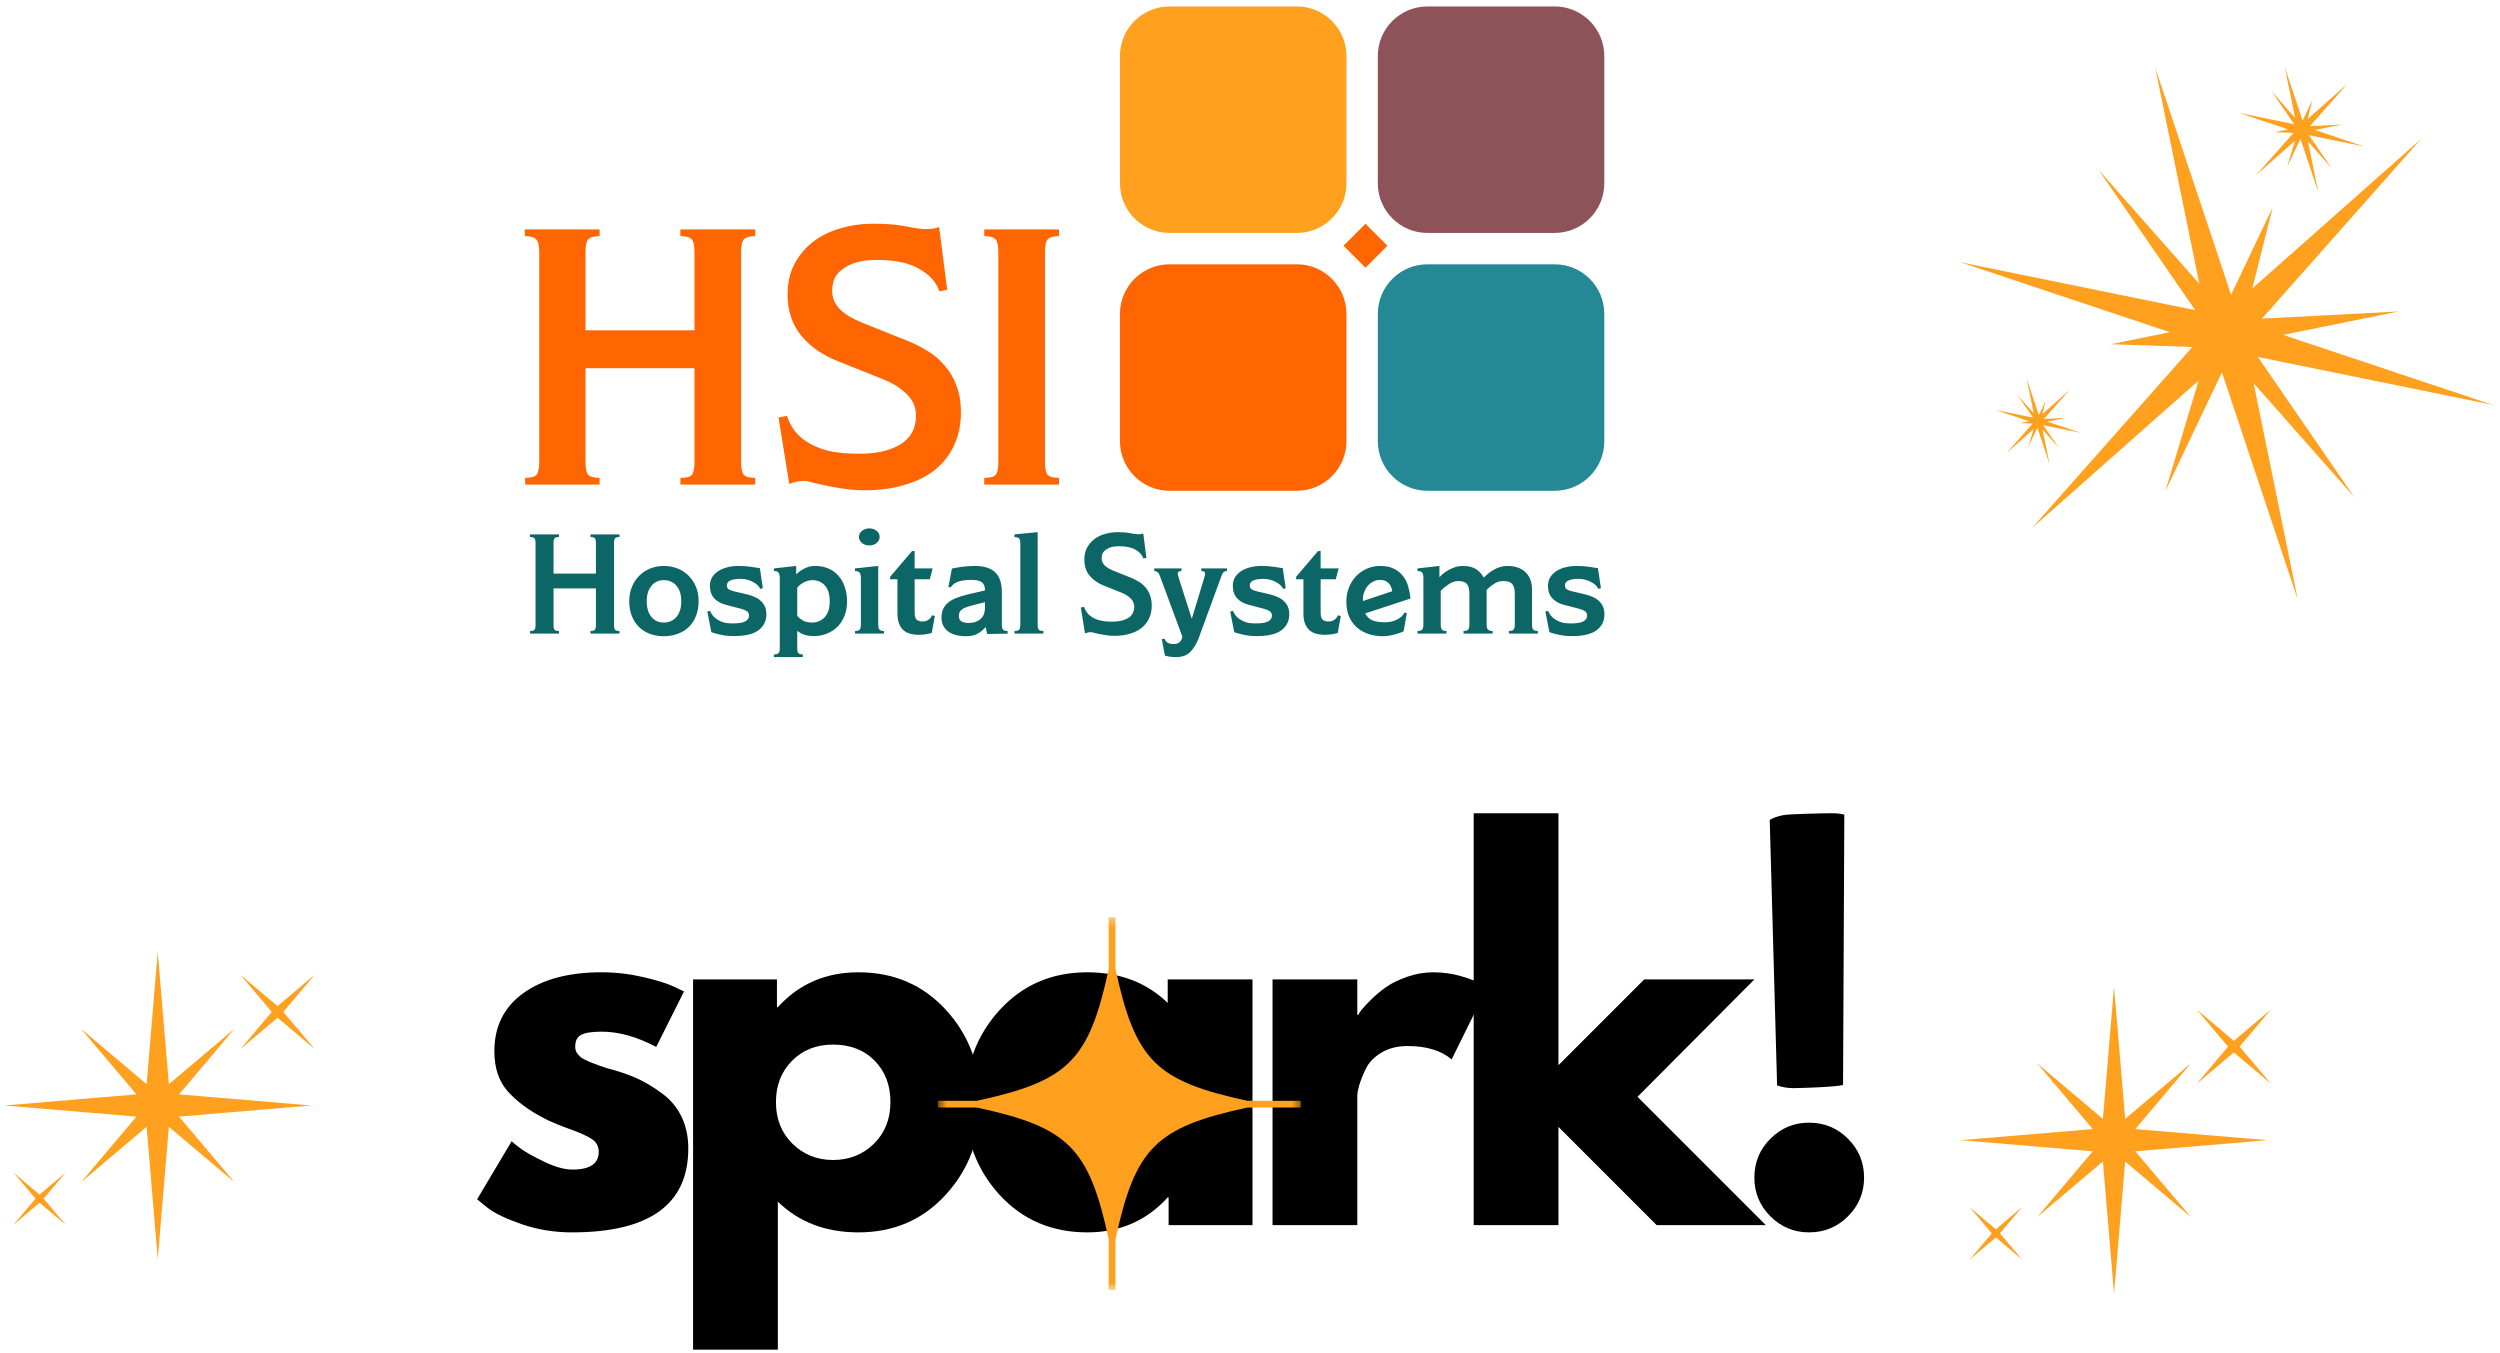 <svg width="268" height="145" viewBox="0 0 268 145" fill="none" xmlns="http://www.w3.org/2000/svg">
<path d="M242.043 38.266L267.19 43.396L244.746 35.9L257.122 33.389L242.487 34.154L259.55 14.887L241.444 30.924L243.631 22.234L239.172 31.594L231.042 7.251L235.771 30.43L224.976 18.216L235.325 33.251L210.175 28.118L232.611 35.612L226.263 36.901L235.018 37.2L217.813 56.626L235.696 40.789L232.13 52.645L238.19 39.919L246.32 64.264L241.59 41.081L252.385 53.298L242.043 38.266Z" fill="#FFA01E"/>
<path d="M245.3 13.869L243.807 14.173L245.867 14.242L241.82 18.81L246.025 15.086L245.186 17.874L246.612 14.88L248.522 20.605L247.409 15.154L249.95 18.027L247.519 14.493L253.429 15.699L248.153 13.936L251.063 13.345L247.622 13.525L251.633 8.995L247.376 12.765L247.891 10.723L246.843 12.926L244.93 7.2L246.041 12.648L243.505 9.779L245.939 13.314L240.024 12.106L245.3 13.869Z" fill="#FFA01E"/>
<path d="M218.409 45.851L219.725 49.796L218.958 46.039L220.709 48.02L219.033 45.584L223.108 46.415L219.469 45.199L221.476 44.792L219.104 44.917L221.87 41.794L218.935 44.393L219.289 42.985L218.567 44.503L217.25 40.556L218.015 44.313L216.267 42.334L217.945 44.771L213.868 43.938L217.505 45.153L216.475 45.362L217.894 45.41L215.106 48.559L218.004 45.993L217.426 47.914L218.409 45.851Z" fill="#FFA01E"/>
<path d="M139.014 28.333H125.384C122.443 28.333 120.059 30.717 120.059 33.658V47.288C120.059 50.229 122.443 52.613 125.384 52.613H139.014C141.955 52.613 144.339 50.229 144.339 47.288V33.658C144.339 30.717 141.955 28.333 139.014 28.333Z" fill="#FF6501"/>
<path d="M139.014 0.69H125.384C122.443 0.69 120.059 3.074 120.059 6.016V19.645C120.059 22.586 122.443 24.971 125.384 24.971H139.014C141.955 24.971 144.339 22.586 144.339 19.645V6.016C144.339 3.074 141.955 0.69 139.014 0.69Z" fill="#FFA01E"/>
<path d="M166.656 28.333H153.026C150.085 28.333 147.701 30.717 147.701 33.658V47.288C147.701 50.229 150.085 52.613 153.026 52.613H166.656C169.597 52.613 171.982 50.229 171.982 47.288V33.658C171.982 30.717 169.597 28.333 166.656 28.333Z" fill="#248995"/>
<path d="M166.656 0.69H153.026C150.085 0.69 147.701 3.074 147.701 6.016V19.645C147.701 22.586 150.085 24.971 153.026 24.971H166.656C169.597 24.971 171.982 22.586 171.982 19.645V6.016C171.982 3.074 169.597 0.69 166.656 0.69Z" fill="#8E5359"/>
<path d="M146.377 23.989L144.024 26.342L146.377 28.696L148.731 26.342L146.377 23.989Z" fill="#FF6600"/>
<path d="M63.295 67.924V67.644C63.538 67.644 63.696 67.602 63.77 67.518C63.845 67.425 63.882 67.243 63.882 66.973V63.073H59.339V66.973C59.339 67.243 59.376 67.425 59.451 67.518C59.535 67.602 59.693 67.644 59.926 67.644V67.924H56.823V67.644C57.065 67.644 57.224 67.602 57.298 67.518C57.373 67.425 57.41 67.243 57.41 66.973V58.236C57.41 57.966 57.368 57.789 57.284 57.705C57.21 57.612 57.051 57.565 56.809 57.565V57.286H59.926V57.565C59.693 57.565 59.535 57.612 59.451 57.705C59.376 57.789 59.339 57.966 59.339 58.236V61.493H63.882V58.236C63.882 57.966 63.845 57.789 63.77 57.705C63.696 57.612 63.538 57.565 63.295 57.565V57.286H66.413V57.565C66.18 57.565 66.021 57.612 65.937 57.705C65.863 57.789 65.826 57.966 65.826 58.236V66.973C65.826 67.243 65.863 67.425 65.937 67.518C66.021 67.602 66.18 67.644 66.413 67.644V67.924H63.295ZM73.033 64.457C73.033 63.749 72.861 63.194 72.516 62.793C72.171 62.393 71.719 62.192 71.16 62.192C70.61 62.192 70.167 62.397 69.832 62.807C69.496 63.208 69.329 63.758 69.329 64.457C69.329 65.165 69.496 65.724 69.832 66.134C70.167 66.535 70.61 66.736 71.16 66.736C71.719 66.736 72.171 66.535 72.516 66.134C72.861 65.734 73.033 65.174 73.033 64.457ZM74.892 64.457C74.892 65.035 74.799 65.557 74.613 66.023C74.436 66.489 74.18 66.885 73.844 67.211C73.518 67.528 73.126 67.77 72.67 67.938C72.213 68.115 71.71 68.203 71.16 68.203C70.629 68.203 70.135 68.12 69.678 67.952C69.231 67.784 68.839 67.542 68.504 67.225C68.178 66.899 67.921 66.503 67.735 66.037C67.549 65.571 67.456 65.044 67.456 64.457C67.456 63.879 67.553 63.357 67.749 62.891C67.945 62.425 68.21 62.029 68.546 61.703C68.881 61.367 69.273 61.111 69.72 60.934C70.177 60.757 70.657 60.669 71.16 60.669C71.672 60.669 72.157 60.757 72.614 60.934C73.07 61.111 73.467 61.367 73.802 61.703C74.138 62.029 74.403 62.425 74.599 62.891C74.795 63.357 74.892 63.879 74.892 64.457ZM82.156 65.869C82.156 66.568 81.876 67.132 81.317 67.56C80.758 67.98 79.877 68.189 78.675 68.189C78.162 68.189 77.701 68.143 77.291 68.05C76.881 67.966 76.536 67.873 76.256 67.77L75.823 65.561L76.117 65.491C76.182 65.65 76.275 65.808 76.396 65.967C76.517 66.125 76.676 66.27 76.871 66.4C77.067 66.531 77.3 66.638 77.57 66.722C77.841 66.796 78.153 66.833 78.507 66.833C79.178 66.833 79.644 66.759 79.905 66.61C80.166 66.451 80.296 66.251 80.296 66.009C80.296 65.776 80.212 65.608 80.045 65.505C79.886 65.403 79.658 65.314 79.36 65.24L77.808 64.834C77.286 64.704 76.871 64.471 76.564 64.135C76.256 63.8 76.103 63.357 76.103 62.807C76.103 62.463 76.182 62.155 76.34 61.885C76.508 61.614 76.732 61.391 77.011 61.214C77.291 61.037 77.617 60.901 77.99 60.808C78.362 60.715 78.754 60.669 79.164 60.669C79.63 60.669 80.049 60.697 80.422 60.752C80.804 60.799 81.149 60.85 81.457 60.906L81.778 63.059L81.499 63.129C81.433 62.98 81.331 62.84 81.191 62.709C81.051 62.579 80.883 62.467 80.688 62.374C80.501 62.272 80.292 62.192 80.059 62.136C79.835 62.081 79.597 62.053 79.346 62.053C79.057 62.053 78.819 62.076 78.633 62.122C78.456 62.16 78.311 62.211 78.199 62.276C78.097 62.341 78.022 62.421 77.976 62.514C77.939 62.598 77.92 62.682 77.92 62.765C77.92 62.933 77.98 63.064 78.102 63.157C78.223 63.25 78.442 63.334 78.759 63.408L80.087 63.716C80.357 63.781 80.618 63.87 80.87 63.982C81.121 64.084 81.34 64.219 81.526 64.387C81.722 64.555 81.876 64.76 81.988 65.002C82.1 65.244 82.156 65.533 82.156 65.869ZM88.944 64.471C88.944 63.716 88.772 63.148 88.427 62.765C88.082 62.383 87.63 62.192 87.071 62.192C86.884 62.192 86.707 62.22 86.54 62.276C86.381 62.323 86.232 62.388 86.092 62.472C85.952 62.556 85.827 62.644 85.715 62.737C85.612 62.831 85.528 62.919 85.463 63.003V66.009C85.612 66.195 85.808 66.363 86.05 66.512C86.302 66.661 86.637 66.736 87.057 66.736C87.588 66.736 88.035 66.549 88.399 66.176C88.762 65.794 88.944 65.226 88.944 64.471ZM90.803 64.471C90.803 65.058 90.71 65.58 90.524 66.037C90.337 66.493 90.081 66.885 89.755 67.211C89.429 67.528 89.046 67.77 88.609 67.938C88.18 68.106 87.723 68.189 87.239 68.189C86.847 68.189 86.507 68.138 86.218 68.036C85.929 67.933 85.687 67.803 85.491 67.644H85.463V69.517C85.463 69.788 85.51 69.96 85.603 70.035C85.705 70.118 85.859 70.16 86.064 70.16V70.44H82.961V70.16C83.184 70.16 83.343 70.118 83.436 70.035C83.539 69.96 83.59 69.788 83.59 69.517V62.011C83.59 61.722 83.548 61.517 83.464 61.395C83.38 61.274 83.212 61.214 82.961 61.214V60.934L85.351 60.669V61.535H85.393C85.608 61.321 85.887 61.125 86.232 60.948C86.577 60.762 86.964 60.669 87.392 60.669C87.905 60.669 88.371 60.757 88.79 60.934C89.21 61.111 89.568 61.367 89.867 61.703C90.165 62.029 90.393 62.43 90.552 62.905C90.719 63.371 90.803 63.893 90.803 64.471ZM91.657 67.924V67.644C91.881 67.644 92.039 67.602 92.132 67.518C92.235 67.425 92.286 67.239 92.286 66.959V61.969C92.286 61.68 92.239 61.484 92.146 61.382C92.053 61.27 91.89 61.214 91.657 61.214V60.934L94.145 60.669V66.959C94.145 67.239 94.197 67.425 94.299 67.518C94.401 67.602 94.555 67.644 94.76 67.644V67.924H91.657ZM94.299 57.551C94.299 57.803 94.192 58.022 93.978 58.208C93.763 58.385 93.502 58.474 93.195 58.474C92.887 58.474 92.621 58.385 92.398 58.208C92.183 58.022 92.076 57.803 92.076 57.551C92.076 57.3 92.183 57.085 92.398 56.908C92.621 56.731 92.887 56.642 93.195 56.642C93.502 56.642 93.763 56.731 93.978 56.908C94.192 57.085 94.299 57.3 94.299 57.551ZM99.883 67.854C99.78 67.891 99.598 67.933 99.337 67.98C99.076 68.026 98.797 68.05 98.499 68.05C97.697 68.05 97.115 67.854 96.751 67.463C96.388 67.062 96.206 66.512 96.206 65.813V62.094H95.423V61.829L97.772 59.075H98.051V60.934H99.98L99.673 62.094H98.051V65.645C98.051 66.037 98.121 66.297 98.261 66.428C98.41 66.558 98.615 66.624 98.876 66.624C99.156 66.624 99.379 66.558 99.547 66.428C99.724 66.288 99.845 66.13 99.91 65.953L100.218 66.037L99.883 67.854ZM105.583 64.555L104.101 64.932C103.626 65.053 103.286 65.198 103.08 65.366C102.885 65.524 102.787 65.752 102.787 66.051C102.787 66.274 102.866 66.451 103.025 66.582C103.192 66.712 103.453 66.778 103.807 66.778C104.143 66.778 104.422 66.731 104.646 66.638C104.879 66.544 105.061 66.428 105.191 66.288C105.331 66.139 105.429 65.976 105.485 65.799C105.55 65.622 105.583 65.445 105.583 65.268V64.555ZM105.834 67.966C105.816 67.91 105.788 67.807 105.751 67.658C105.713 67.509 105.685 67.369 105.667 67.239H105.639C105.443 67.481 105.177 67.705 104.842 67.91C104.506 68.106 104.078 68.203 103.556 68.203C102.726 68.203 102.079 68.026 101.613 67.672C101.156 67.309 100.928 66.819 100.928 66.204C100.928 65.859 100.984 65.561 101.095 65.31C101.207 65.049 101.38 64.82 101.613 64.625C101.846 64.42 102.144 64.247 102.507 64.108C102.88 63.958 103.323 63.823 103.835 63.702L105.583 63.297V63.213C105.583 62.84 105.471 62.574 105.247 62.416C105.033 62.248 104.651 62.164 104.101 62.164C103.747 62.164 103.444 62.188 103.192 62.234C102.941 62.281 102.731 62.341 102.563 62.416C102.395 62.49 102.26 62.579 102.158 62.682C102.055 62.775 101.976 62.873 101.92 62.975L101.669 62.919L102.046 60.948C102.167 60.92 102.316 60.892 102.493 60.864C102.67 60.827 102.866 60.794 103.08 60.766C103.304 60.738 103.532 60.715 103.765 60.697C104.008 60.678 104.245 60.669 104.478 60.669C105.466 60.669 106.198 60.892 106.673 61.34C107.158 61.778 107.4 62.509 107.4 63.534V66.973C107.4 67.243 107.447 67.425 107.54 67.518C107.642 67.602 107.801 67.644 108.015 67.644V67.924L105.834 67.966ZM108.749 67.924V67.644C108.972 67.644 109.131 67.607 109.224 67.532C109.327 67.448 109.378 67.271 109.378 67.001V58.264C109.378 57.975 109.327 57.789 109.224 57.705C109.131 57.621 108.972 57.579 108.749 57.579V57.286L111.237 57.048V67.001C111.237 67.271 111.288 67.448 111.391 67.532C111.493 67.607 111.647 67.644 111.852 67.644V67.924H108.749ZM123.467 64.918C123.467 65.403 123.379 65.846 123.202 66.246C123.025 66.647 122.764 66.992 122.419 67.281C122.083 67.56 121.664 67.775 121.161 67.924C120.667 68.082 120.098 68.162 119.455 68.162C119.129 68.162 118.831 68.138 118.561 68.092C118.29 68.054 118.048 68.012 117.834 67.966C117.619 67.919 117.438 67.877 117.288 67.84C117.139 67.793 117.032 67.77 116.967 67.77C116.818 67.77 116.687 67.784 116.576 67.812C116.473 67.84 116.384 67.868 116.31 67.896L115.863 65.128L116.212 65.058C116.277 65.254 116.375 65.45 116.506 65.645C116.645 65.832 116.827 65.999 117.051 66.148C117.284 66.297 117.573 66.419 117.918 66.512C118.272 66.596 118.7 66.638 119.204 66.638C119.642 66.638 120.01 66.596 120.308 66.512C120.616 66.428 120.863 66.316 121.049 66.176C121.245 66.027 121.384 65.859 121.468 65.673C121.552 65.477 121.594 65.272 121.594 65.058C121.594 64.704 121.468 64.406 121.217 64.163C120.974 63.912 120.644 63.702 120.224 63.534L118.337 62.779C117.694 62.528 117.181 62.169 116.799 61.703C116.426 61.237 116.24 60.669 116.24 59.998C116.24 59.522 116.333 59.103 116.52 58.739C116.715 58.367 116.976 58.054 117.302 57.803C117.629 57.551 118.006 57.365 118.435 57.244C118.873 57.113 119.334 57.048 119.819 57.048C120.369 57.048 120.821 57.085 121.175 57.16C121.529 57.234 121.799 57.272 121.986 57.272C122.088 57.272 122.191 57.267 122.293 57.258C122.396 57.239 122.484 57.216 122.559 57.188L122.894 59.802L122.573 59.872C122.442 59.49 122.163 59.177 121.734 58.935C121.315 58.684 120.727 58.558 119.973 58.558C119.618 58.558 119.32 58.595 119.078 58.669C118.845 58.744 118.654 58.842 118.505 58.963C118.356 59.075 118.248 59.21 118.183 59.368C118.127 59.518 118.099 59.676 118.099 59.844C118.099 60.123 118.197 60.37 118.393 60.585C118.598 60.799 118.915 60.995 119.343 61.172L121.231 61.927C121.548 62.057 121.841 62.206 122.111 62.374C122.382 62.542 122.615 62.747 122.81 62.989C123.015 63.222 123.174 63.497 123.286 63.814C123.407 64.131 123.467 64.499 123.467 64.918ZM131.534 61.214C131.413 61.214 131.301 61.246 131.199 61.312C131.105 61.377 131.017 61.526 130.933 61.759L128.529 68.329C128.286 68.991 127.979 69.508 127.606 69.881C127.233 70.254 126.735 70.44 126.11 70.44C125.793 70.44 125.532 70.421 125.327 70.384C125.132 70.347 124.982 70.314 124.88 70.286L124.544 68.525L124.824 68.455C124.899 68.641 125.01 68.786 125.16 68.888C125.309 68.991 125.528 69.042 125.817 69.042C126.292 69.042 126.59 68.828 126.711 68.399L126.753 68.259L124.321 61.689C124.246 61.503 124.158 61.377 124.055 61.312C123.962 61.246 123.855 61.214 123.734 61.214V60.934H126.655V61.214C126.385 61.214 126.25 61.307 126.25 61.493C126.25 61.531 126.259 61.591 126.278 61.675C126.297 61.75 126.32 61.829 126.348 61.913L127.746 66.288H127.774L129.102 61.913C129.12 61.866 129.139 61.796 129.158 61.703C129.176 61.61 129.186 61.545 129.186 61.507C129.186 61.414 129.158 61.344 129.102 61.298C129.046 61.242 128.939 61.214 128.78 61.214V60.934H131.534V61.214ZM138.21 65.869C138.21 66.568 137.93 67.132 137.371 67.56C136.812 67.98 135.931 68.189 134.729 68.189C134.216 68.189 133.755 68.143 133.345 68.05C132.935 67.966 132.59 67.873 132.31 67.77L131.877 65.561L132.171 65.491C132.236 65.65 132.329 65.808 132.45 65.967C132.571 66.125 132.73 66.27 132.925 66.4C133.121 66.531 133.354 66.638 133.624 66.722C133.895 66.796 134.207 66.833 134.561 66.833C135.232 66.833 135.698 66.759 135.959 66.61C136.22 66.451 136.35 66.251 136.35 66.009C136.35 65.776 136.266 65.608 136.099 65.505C135.94 65.403 135.712 65.314 135.414 65.24L133.862 64.834C133.34 64.704 132.925 64.471 132.618 64.135C132.31 63.8 132.157 63.357 132.157 62.807C132.157 62.463 132.236 62.155 132.394 61.885C132.562 61.614 132.786 61.391 133.065 61.214C133.345 61.037 133.671 60.901 134.044 60.808C134.417 60.715 134.808 60.669 135.218 60.669C135.684 60.669 136.103 60.697 136.476 60.752C136.858 60.799 137.203 60.85 137.511 60.906L137.832 63.059L137.553 63.129C137.487 62.98 137.385 62.84 137.245 62.709C137.105 62.579 136.937 62.467 136.742 62.374C136.555 62.272 136.346 62.192 136.113 62.136C135.889 62.081 135.651 62.053 135.4 62.053C135.111 62.053 134.873 62.076 134.687 62.122C134.51 62.16 134.365 62.211 134.253 62.276C134.151 62.341 134.076 62.421 134.03 62.514C133.992 62.598 133.974 62.682 133.974 62.765C133.974 62.933 134.034 63.064 134.156 63.157C134.277 63.25 134.496 63.334 134.813 63.408L136.141 63.716C136.411 63.781 136.672 63.87 136.923 63.982C137.175 64.084 137.394 64.219 137.58 64.387C137.776 64.555 137.93 64.76 138.042 65.002C138.154 65.244 138.21 65.533 138.21 65.869ZM143.404 67.854C143.301 67.891 143.12 67.933 142.859 67.98C142.598 68.026 142.318 68.05 142.02 68.05C141.218 68.05 140.636 67.854 140.272 67.463C139.909 67.062 139.727 66.512 139.727 65.813V62.094H138.944V61.829L141.293 59.075H141.573V60.934H143.502L143.194 62.094H141.573V65.645C141.573 66.037 141.642 66.297 141.782 66.428C141.931 66.558 142.136 66.624 142.397 66.624C142.677 66.624 142.901 66.558 143.068 66.428C143.245 66.288 143.367 66.13 143.432 65.953L143.739 66.037L143.404 67.854ZM149.249 63.38C149.202 63.026 149.071 62.737 148.857 62.514C148.643 62.281 148.34 62.164 147.948 62.164C147.678 62.164 147.431 62.225 147.208 62.346C146.984 62.458 146.788 62.612 146.62 62.807C146.462 62.994 146.336 63.217 146.243 63.478C146.15 63.73 146.103 63.996 146.103 64.275V64.429L149.249 63.38ZM146.355 65.757C146.513 66.083 146.756 66.326 147.082 66.484C147.408 66.633 147.874 66.708 148.48 66.708C148.722 66.708 148.95 66.684 149.165 66.638C149.388 66.582 149.589 66.507 149.766 66.414C149.952 66.321 150.111 66.214 150.241 66.093C150.381 65.962 150.483 65.822 150.549 65.673L150.814 65.729L150.465 67.686C150.362 67.723 150.232 67.775 150.073 67.84C149.915 67.896 149.738 67.952 149.542 68.008C149.346 68.064 149.137 68.11 148.913 68.147C148.699 68.185 148.484 68.203 148.27 68.203C147.711 68.203 147.189 68.124 146.704 67.966C146.229 67.807 145.814 67.574 145.46 67.267C145.106 66.95 144.826 66.563 144.621 66.106C144.426 65.641 144.328 65.105 144.328 64.499C144.328 63.93 144.426 63.413 144.621 62.947C144.817 62.472 145.078 62.066 145.404 61.731C145.74 61.395 146.126 61.135 146.565 60.948C147.003 60.762 147.464 60.669 147.948 60.669C148.536 60.669 149.025 60.766 149.416 60.962C149.817 61.158 150.143 61.419 150.395 61.745C150.646 62.062 150.833 62.43 150.954 62.849C151.075 63.269 151.159 63.707 151.206 64.163L146.355 65.757ZM161.756 67.924V67.644C161.98 67.644 162.138 67.602 162.231 67.518C162.334 67.425 162.385 67.239 162.385 66.959V63.674C162.385 63.161 162.292 62.803 162.105 62.598C161.928 62.393 161.612 62.29 161.155 62.29C160.801 62.29 160.479 62.383 160.19 62.57C159.901 62.756 159.626 62.975 159.366 63.227V66.959C159.366 67.239 159.421 67.425 159.533 67.518C159.645 67.602 159.804 67.644 160.009 67.644V67.924H156.891V67.644C157.115 67.644 157.273 67.602 157.367 67.518C157.469 67.425 157.52 67.239 157.52 66.959V63.674C157.52 63.161 157.432 62.803 157.255 62.598C157.078 62.393 156.761 62.29 156.304 62.29C156.127 62.29 155.95 62.323 155.773 62.388C155.596 62.453 155.428 62.542 155.27 62.654C155.111 62.756 154.957 62.868 154.808 62.989C154.669 63.11 154.547 63.227 154.445 63.339V66.959C154.445 67.239 154.496 67.425 154.599 67.518C154.701 67.602 154.855 67.644 155.06 67.644V67.924H151.957V67.644C152.18 67.644 152.339 67.602 152.432 67.518C152.534 67.425 152.586 67.239 152.586 66.959V61.955C152.586 61.666 152.539 61.47 152.446 61.367C152.353 61.265 152.19 61.214 151.957 61.214V60.934L154.305 60.669V61.843H154.347C154.44 61.731 154.566 61.61 154.724 61.479C154.892 61.34 155.083 61.214 155.298 61.102C155.512 60.981 155.745 60.878 155.997 60.794C156.257 60.711 156.532 60.669 156.821 60.669C157.147 60.669 157.427 60.701 157.66 60.766C157.902 60.832 158.107 60.925 158.275 61.046C158.452 61.158 158.601 61.288 158.722 61.437C158.844 61.587 158.955 61.745 159.058 61.913C159.226 61.754 159.398 61.6 159.575 61.451C159.762 61.302 159.957 61.172 160.162 61.06C160.377 60.939 160.6 60.846 160.833 60.78C161.066 60.706 161.318 60.669 161.588 60.669C162.418 60.669 163.065 60.892 163.531 61.34C163.997 61.787 164.23 62.397 164.23 63.171V66.959C164.23 67.239 164.282 67.425 164.384 67.518C164.496 67.602 164.654 67.644 164.859 67.644V67.924H161.756ZM171.997 65.869C171.997 66.568 171.717 67.132 171.158 67.56C170.599 67.98 169.718 68.189 168.516 68.189C168.003 68.189 167.542 68.143 167.132 68.05C166.722 67.966 166.377 67.873 166.098 67.77L165.664 65.561L165.958 65.491C166.023 65.65 166.116 65.808 166.237 65.967C166.359 66.125 166.517 66.27 166.713 66.4C166.908 66.531 167.141 66.638 167.412 66.722C167.682 66.796 167.994 66.833 168.348 66.833C169.019 66.833 169.485 66.759 169.746 66.61C170.007 66.451 170.138 66.251 170.138 66.009C170.138 65.776 170.054 65.608 169.886 65.505C169.728 65.403 169.499 65.314 169.201 65.24L167.649 64.834C167.127 64.704 166.713 64.471 166.405 64.135C166.098 63.8 165.944 63.357 165.944 62.807C165.944 62.463 166.023 62.155 166.181 61.885C166.349 61.614 166.573 61.391 166.852 61.214C167.132 61.037 167.458 60.901 167.831 60.808C168.204 60.715 168.595 60.669 169.005 60.669C169.471 60.669 169.891 60.697 170.263 60.752C170.645 60.799 170.99 60.85 171.298 60.906L171.619 63.059L171.34 63.129C171.275 62.98 171.172 62.84 171.032 62.709C170.892 62.579 170.725 62.467 170.529 62.374C170.343 62.272 170.133 62.192 169.9 62.136C169.676 62.081 169.439 62.053 169.187 62.053C168.898 62.053 168.66 62.076 168.474 62.122C168.297 62.16 168.153 62.211 168.041 62.276C167.938 62.341 167.864 62.421 167.817 62.514C167.78 62.598 167.761 62.682 167.761 62.765C167.761 62.933 167.822 63.064 167.943 63.157C168.064 63.25 168.283 63.334 168.6 63.408L169.928 63.716C170.198 63.781 170.459 63.87 170.711 63.982C170.962 64.084 171.181 64.219 171.368 64.387C171.563 64.555 171.717 64.76 171.829 65.002C171.941 65.244 171.997 65.533 171.997 65.869Z" fill="#0D6666"/>
<path d="M72.939 51.947V51.228C73.562 51.228 73.97 51.121 74.162 50.905C74.353 50.665 74.449 50.198 74.449 49.503V39.474H62.766V49.503C62.766 50.198 62.862 50.665 63.054 50.905C63.27 51.121 63.677 51.228 64.276 51.228V51.947H56.296V51.228C56.919 51.228 57.326 51.121 57.518 50.905C57.71 50.665 57.806 50.198 57.806 49.503V27.036C57.806 26.341 57.698 25.886 57.482 25.67C57.291 25.431 56.883 25.311 56.26 25.311V24.592H64.276V25.311C63.677 25.311 63.27 25.431 63.054 25.67C62.862 25.886 62.766 26.341 62.766 27.036V35.412H74.449V27.036C74.449 26.341 74.353 25.886 74.162 25.67C73.97 25.431 73.562 25.311 72.939 25.311V24.592H80.955V25.311C80.356 25.311 79.949 25.431 79.733 25.67C79.541 25.886 79.446 26.341 79.446 27.036V49.503C79.446 50.198 79.541 50.665 79.733 50.905C79.949 51.121 80.356 51.228 80.955 51.228V51.947H72.939ZM103.012 44.219C103.012 45.465 102.785 46.603 102.329 47.634C101.874 48.664 101.203 49.551 100.316 50.294C99.454 51.013 98.375 51.564 97.081 51.947C95.811 52.355 94.349 52.559 92.696 52.559C91.857 52.559 91.09 52.499 90.395 52.379C89.7 52.283 89.077 52.175 88.526 52.055C87.975 51.935 87.507 51.828 87.124 51.732C86.74 51.612 86.465 51.552 86.297 51.552C85.914 51.552 85.578 51.588 85.291 51.66C85.027 51.732 84.799 51.804 84.608 51.876L83.457 44.758L84.356 44.578C84.524 45.082 84.775 45.585 85.111 46.088C85.47 46.567 85.938 46.999 86.513 47.382C87.112 47.766 87.855 48.077 88.742 48.317C89.652 48.532 90.755 48.64 92.049 48.64C93.175 48.64 94.122 48.532 94.888 48.317C95.679 48.101 96.314 47.814 96.794 47.454C97.297 47.071 97.656 46.639 97.872 46.16C98.088 45.657 98.195 45.13 98.195 44.578C98.195 43.668 97.872 42.901 97.225 42.278C96.602 41.631 95.751 41.092 94.673 40.66L89.82 38.719C88.166 38.072 86.848 37.149 85.866 35.951C84.907 34.753 84.428 33.291 84.428 31.566C84.428 30.343 84.668 29.265 85.147 28.331C85.65 27.372 86.321 26.569 87.16 25.922C87.999 25.275 88.969 24.796 90.072 24.484C91.198 24.149 92.384 23.981 93.63 23.981C95.044 23.981 96.207 24.077 97.117 24.268C98.028 24.46 98.723 24.556 99.202 24.556C99.466 24.556 99.729 24.544 99.993 24.52C100.256 24.472 100.484 24.412 100.676 24.34L101.539 31.062L100.712 31.242C100.376 30.26 99.657 29.457 98.555 28.834C97.477 28.187 95.967 27.863 94.026 27.863C93.115 27.863 92.348 27.959 91.725 28.151C91.126 28.342 90.635 28.594 90.251 28.906C89.868 29.193 89.592 29.541 89.424 29.948C89.281 30.331 89.209 30.739 89.209 31.17C89.209 31.889 89.46 32.524 89.964 33.075C90.491 33.627 91.306 34.13 92.408 34.585L97.261 36.526C98.076 36.862 98.831 37.245 99.526 37.677C100.221 38.108 100.82 38.635 101.323 39.258C101.85 39.857 102.258 40.564 102.545 41.379C102.857 42.194 103.012 43.141 103.012 44.219ZM105.511 51.947V51.228C106.134 51.228 106.542 51.121 106.733 50.905C106.925 50.665 107.021 50.198 107.021 49.503V27.036C107.021 26.341 106.925 25.886 106.733 25.67C106.542 25.431 106.134 25.311 105.511 25.311V24.592H113.527V25.311C112.928 25.311 112.521 25.431 112.305 25.67C112.113 25.886 112.018 26.341 112.018 27.036V49.503C112.018 50.198 112.113 50.665 112.305 50.905C112.521 51.121 112.928 51.228 113.527 51.228V51.947H105.511Z" fill="#FF6501"/>
<path d="M64.494 104.23C65.998 104.23 67.488 104.402 68.96 104.743C70.433 105.087 71.528 105.429 72.244 105.77L73.329 106.284L70.346 112.232C68.292 111.142 66.34 110.595 64.494 110.595C63.468 110.595 62.736 110.708 62.305 110.934C61.879 111.154 61.666 111.571 61.666 112.183C61.666 112.319 61.68 112.459 61.714 112.6C61.753 112.736 61.823 112.866 61.927 112.987C62.029 113.104 62.123 113.205 62.208 113.288C62.291 113.372 62.436 113.467 62.644 113.569C62.85 113.673 63.012 113.75 63.129 113.801C63.25 113.854 63.448 113.932 63.719 114.034C63.995 114.138 64.204 114.215 64.339 114.266C64.475 114.319 64.703 114.397 65.027 114.499C65.357 114.596 65.604 114.663 65.773 114.702C66.839 115.007 67.764 115.349 68.553 115.729C69.341 116.104 70.171 116.618 71.043 117.269C71.915 117.916 72.588 118.737 73.068 119.73C73.545 120.725 73.785 121.856 73.785 123.121C73.785 129.115 69.624 132.111 61.307 132.111C59.428 132.111 57.638 131.82 55.94 131.239C54.247 130.653 53.027 130.066 52.279 129.485L51.145 128.565L54.846 122.346C55.117 122.593 55.475 122.876 55.921 123.198C56.367 123.523 57.171 123.968 58.333 124.535C59.496 125.097 60.506 125.378 61.365 125.378C63.245 125.378 64.184 124.746 64.184 123.479C64.184 122.898 63.945 122.447 63.468 122.123C62.988 121.793 62.174 121.425 61.026 121.018C59.883 120.607 58.985 120.229 58.333 119.885C56.691 119.032 55.391 118.069 54.429 116.988C53.472 115.911 52.995 114.479 52.995 112.697C52.995 110.03 54.027 107.955 56.095 106.468C58.169 104.976 60.968 104.23 64.494 104.23Z" fill="black"/>
<path d="M101.403 108.26C103.869 110.948 105.104 114.242 105.104 118.141C105.104 122.043 103.869 125.346 101.403 128.051C98.943 130.759 95.814 132.111 92.016 132.111C88.522 132.111 85.644 131.013 83.385 128.817V144.685H74.298V104.995H83.288V107.969H83.385C85.644 105.477 88.522 104.23 92.016 104.23C95.814 104.23 98.943 105.574 101.403 108.26ZM93.683 122.607C94.864 121.445 95.455 119.958 95.455 118.141C95.455 116.327 94.889 114.847 93.76 113.704C92.629 112.556 91.14 111.98 89.294 111.98C87.512 111.98 86.044 112.561 84.896 113.724C83.753 114.886 83.181 116.359 83.181 118.141C83.181 119.958 83.772 121.445 84.954 122.607C86.136 123.77 87.582 124.351 89.294 124.351C91.038 124.351 92.501 123.77 93.683 122.607Z" fill="black"/>
<path d="M107.149 128.081C104.689 125.387 103.458 122.091 103.458 118.19C103.458 114.29 104.689 110.989 107.149 108.289C109.615 105.584 112.749 104.23 116.546 104.23C120.039 104.23 122.916 105.325 125.178 107.514V104.995H134.265V131.336H125.275V128.361H125.178C122.916 130.861 120.039 132.111 116.546 132.111C112.749 132.111 109.615 130.769 107.149 128.081ZM114.88 113.724C113.698 114.886 113.107 116.376 113.107 118.19C113.107 120.006 113.671 121.488 114.802 122.636C115.931 123.779 117.42 124.351 119.268 124.351C121.051 124.351 122.514 123.77 123.657 122.607C124.805 121.445 125.381 119.972 125.381 118.19C125.381 116.376 124.79 114.886 123.608 113.724C122.426 112.561 120.978 111.98 119.268 111.98C117.525 111.98 116.062 112.561 114.88 113.724Z" fill="black"/>
<path d="M136.416 131.336V104.995H145.503V108.793H145.61C145.673 108.657 145.784 108.488 145.939 108.279C146.094 108.073 146.426 107.715 146.937 107.204C147.453 106.688 148.002 106.226 148.584 105.819C149.165 105.407 149.916 105.039 150.841 104.714C151.764 104.392 152.706 104.23 153.67 104.23C154.663 104.23 155.639 104.366 156.595 104.637C157.549 104.908 158.252 105.184 158.697 105.46L159.414 105.867L155.617 113.569C154.486 112.614 152.914 112.135 150.899 112.135C149.799 112.135 148.857 112.375 148.07 112.852C147.281 113.331 146.726 113.913 146.404 114.596C146.079 115.281 145.847 115.865 145.706 116.349C145.571 116.829 145.503 117.201 145.503 117.473V131.336H136.416Z" fill="black"/>
<path d="M188.068 104.995L175.542 117.579L189.298 131.336H177.596L167.066 120.805V131.336H157.979V87.18H167.066V114.189L176.259 104.995H188.068Z" fill="black"/>
<path d="M193.92 120.35C195.567 120.35 196.962 120.926 198.105 122.074C199.253 123.217 199.829 124.61 199.829 126.25C199.829 127.858 199.253 129.238 198.105 130.386C196.962 131.534 195.567 132.111 193.92 132.111C192.312 132.111 190.931 131.534 189.783 130.386C188.64 129.238 188.068 127.858 188.068 126.25C188.068 124.61 188.64 123.217 189.783 122.074C190.931 120.926 192.312 120.35 193.92 120.35Z" fill="black"/>
<path d="M189.715 87.902C190.024 87.693 190.505 87.52 191.159 87.384C191.813 87.248 195.722 87.18 196.376 87.18C196.894 87.18 197.339 87.23 197.711 87.33L197.575 116.306C196.839 116.533 192.894 116.647 192.249 116.647C191.65 116.647 191.068 116.551 190.505 116.36L189.715 87.902Z" fill="black"/>
<mask id="mask0_2896_2326" style="mask-type:luminance" maskUnits="userSpaceOnUse" x="100" y="98" width="40" height="41">
<path d="M100.544 98.338H139.558V138.328H100.544V98.338Z" fill="white"/>
</mask>
<g mask="url(#mask0_2896_2326)">
<path d="M139.441 118.003H133.704C123.883 115.879 121.701 113.688 119.575 103.852V98.34H118.848V103.91C116.729 113.695 114.532 115.882 104.734 118.003H100.549V118.73H104.734C114.532 120.851 116.729 123.036 118.848 132.823V138.291H119.575V132.881C121.701 123.046 123.883 120.854 133.704 118.73H139.441V118.003Z" fill="#FFA01E"/>
</g>
<path d="M19.193 117.318L25.135 110.284L18.102 116.226L16.909 102.06L15.718 116.227L8.685 110.284L14.627 117.318L0.46 118.509L14.627 119.701L8.685 126.736L15.718 120.793L16.909 134.959L18.102 120.794L25.135 126.736L19.193 119.701L33.36 118.509L19.193 117.318Z" fill="#FFA01E"/>
<path d="M33.746 104.479L29.753 107.858L25.76 104.486L29.133 108.478L25.759 112.477L29.753 109.098L33.744 112.468L30.371 108.476L33.746 104.479Z" fill="#FFA01E"/>
<path d="M4.24 128.059L1.43 125.685L3.805 128.496L1.428 131.311L4.241 128.932L7.052 131.307L4.678 128.494L7.055 125.681L4.24 128.059Z" fill="#FFA01E"/>
<path d="M228.908 121.038L234.85 114.004L227.817 119.946L226.624 105.78L225.433 119.947L218.4 114.004L224.342 121.038L210.175 122.229L224.342 123.421L218.4 130.456L225.433 124.513L226.624 138.679L227.817 124.514L234.85 130.456L228.908 123.421L243.075 122.229L228.908 121.038Z" fill="#FFA01E"/>
<path d="M243.461 108.199L239.468 111.578L235.475 108.206L238.847 112.198L235.474 116.197L239.468 112.818L243.459 116.188L240.086 112.197L243.461 108.199Z" fill="#FFA01E"/>
<path d="M213.955 131.779L211.145 129.405L213.52 132.216L211.143 135.031L213.956 132.652L216.767 135.027L214.392 132.214L216.77 129.401L213.955 131.779Z" fill="#FFA01E"/>
</svg>
